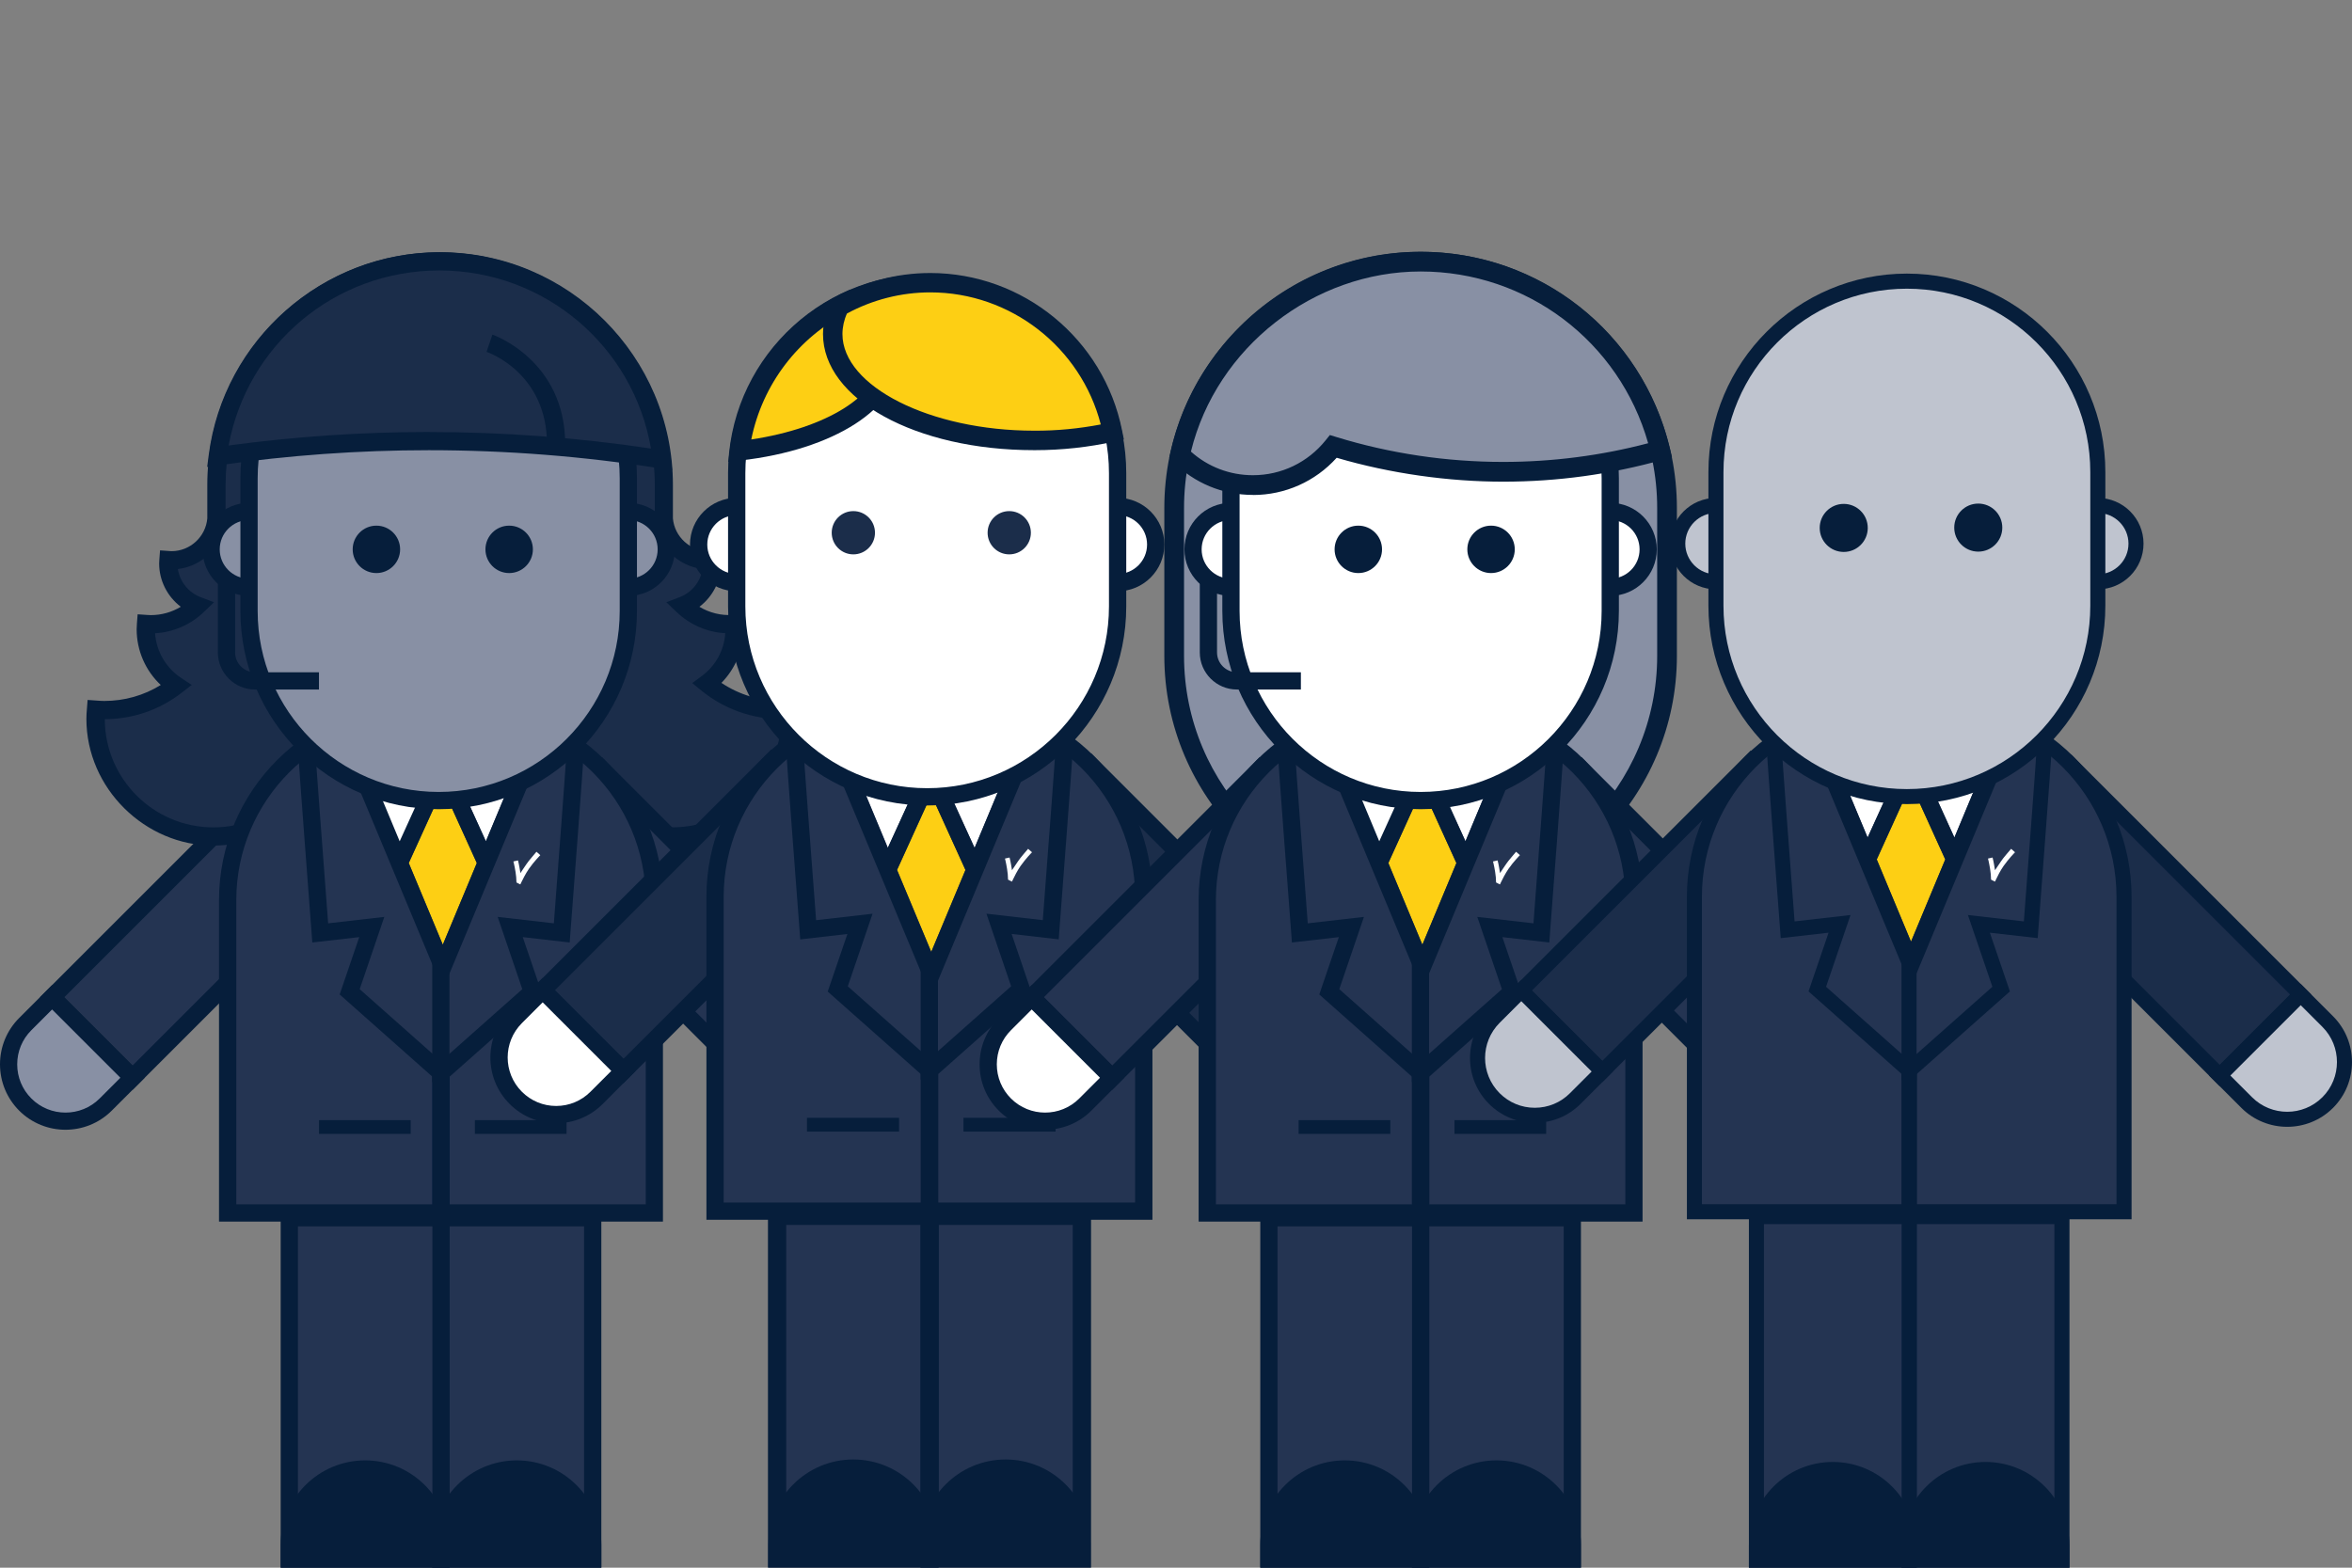 <?xml version="1.0" encoding="UTF-8"?><svg id="a" xmlns="http://www.w3.org/2000/svg" width="600" height="400" viewBox="0 0 600 400"><rect x="0" y="0" width="600" height="400" fill="#808080" stroke="none"/><g><rect x="11.51" y="221.12" width="82.25" height="29.03" transform="translate(256.47 365.04) rotate(135)" fill="#243452"/><path d="M10.18,254.45l61.27-61.27,23.64,23.64-61.27,61.27-23.64-23.64Zm61.27-55.05l-55.05,55.05,17.42,17.42,55.05-55.05-17.42-17.42Z" fill="#061e3b"/><path d="M2.91,258.75H12.58c8.01,0,14.51,6.5,14.51,14.51h0c0,8.01-6.5,14.51-14.51,14.51H2.91v-29.03h0Z" transform="translate(218.84 455.89) rotate(135)" fill="#8890a4"/><path d="M4.89,283.38C1.74,280.22,0,276.02,0,271.56s1.74-8.66,4.89-11.82l8.4-8.4,23.63,23.63-8.4,8.4c-3.26,3.26-7.54,4.89-11.82,4.89-4.28,0-8.56-1.63-11.82-4.89Zm8.4-25.81l-5.29,5.29c-2.33,2.33-3.61,5.42-3.61,8.71s1.28,6.38,3.61,8.71c4.8,4.8,12.62,4.8,17.42,0l5.29-5.29-17.42-17.42Z" fill="#061e3b"/><path d="M201.42,181.07c-.7,.05-1.4,.11-2.11,.11-7.2,0-13.79-2.56-18.95-6.78,4.24-3.14,7.01-8.16,7.01-13.84,0-.45-.03-.89-.07-1.34-.4,.03-.8,.06-1.21,.06-4.6,0-8.77-1.81-11.85-4.75,4.32-1.65,7.39-5.82,7.39-10.72,0-.3-.02-.6-.05-.89-.27,.02-.53,.04-.81,.04-6.04,0-10.98-4.66-11.44-10.58v-8.61c0-31.52-25.55-57.07-57.07-57.07s-57.07,25.55-57.07,57.07v8.62c-.46,5.92-5.4,10.58-11.44,10.58-.27,0-.54-.02-.81-.04-.02,.3-.05,.59-.05,.89,0,4.9,3.07,9.07,7.39,10.72-3.09,2.94-7.25,4.75-11.85,4.75-.41,0-.81-.03-1.21-.06-.03,.44-.07,.89-.07,1.34,0,6,3.07,11.27,7.72,14.36-5.06,3.92-11.4,6.27-18.3,6.27-.71,0-1.41-.06-2.11-.11-.06,.77-.12,1.54-.12,2.33,0,16.58,13.44,30.03,30.03,30.03s30.03-13.44,30.03-30.03c0-.21-.03-.41-.03-.61h57.11c0,.21-.03,.41-.03,.61,0,16.58,13.44,30.03,30.03,30.03s30.03-13.44,30.03-30.03c0-.79-.06-1.56-.12-2.33Z" fill="#1b2d4a"/><path d="M171.51,215.75c-17.27,0-31.41-13.59-32.31-30.64h-52.5c-.89,17.05-15.04,30.64-32.31,30.64s-32.35-14.51-32.35-32.35c0-.88,.06-1.71,.13-2.51l.18-2.3,2.56,.18c.59,.04,1.15,.08,1.69,.08,5.16,0,10.08-1.4,14.41-4.07-3.9-3.66-6.15-8.78-6.15-14.23,0-.51,.04-1.01,.07-1.51l.18-2.3,2.47,.17c.29,.02,.58,.04,.88,.04,2.73,0,5.36-.74,7.66-2.13-3.4-2.57-5.52-6.65-5.52-11.02,0-.36,.02-.71,.05-1.07l.18-2.3,2.41,.17c.18,.01,.35,.03,.53,.03,4.72,0,8.7-3.66,9.11-8.35v-8.52c0-32.75,26.64-59.4,59.39-59.4s59.39,26.65,59.39,59.4v8.51c.41,4.69,4.4,8.36,9.12,8.36,.18,0,.36-.01,.53-.03l2.41-.17,.17,2.3c.03,.35,.05,.71,.05,1.07,0,4.37-2.12,8.45-5.52,11.02,2.54,1.54,5.56,2.29,8.54,2.08l2.46-.17,.18,2.29c.04,.52,.07,1,.07,1.52,0,5.13-2.06,10.06-5.63,13.7,4.53,3.02,9.75,4.61,15.25,4.61,.54,0,1.1-.04,1.69-.08l2.56-.18,.17,2.3c.06,.8,.12,1.63,.12,2.51,0,17.84-14.51,32.35-32.35,32.35Zm-89.48-35.29h61.84l-.04,2.36c0,.14-.01,.27-.02,.4,0,.06,0,.11,0,.17,0,15.28,12.43,27.71,27.71,27.71s27.65-12.38,27.71-27.61c-7.38-.02-14.59-2.62-20.33-7.31l-2.31-1.89,2.4-1.77c3.58-2.65,5.74-6.6,6.03-10.96-4.63-.25-8.99-2.13-12.38-5.36l-2.66-2.54,3.44-1.31c3.09-1.18,5.29-3.96,5.79-7.17-6.45-.75-11.66-6.03-12.17-12.63v-8.79c0-30.19-24.57-54.75-54.75-54.75s-54.74,24.56-54.74,54.75v8.8c-.52,6.6-5.74,11.88-12.18,12.63,.5,3.2,2.7,5.99,5.79,7.17l3.44,1.31-2.66,2.54c-3.39,3.23-7.75,5.11-12.38,5.36,.31,4.61,2.75,8.82,6.65,11.41l2.7,1.79-2.56,1.98c-5.67,4.4-12.46,6.73-19.62,6.75,.05,15.23,12.46,27.61,27.71,27.61s27.71-12.43,27.71-27.71c0-.06,0-.11,0-.17,0-.13-.02-.26-.02-.4l-.04-2.37Z" fill="#061e3b"/><rect x="131.24" y="221.12" width="82.25" height="29.03" transform="translate(217.11 -52.87) rotate(45)" fill="#243452"/><path d="M191.18,278.09l-61.27-61.27,23.64-23.64,61.27,61.27-23.64,23.64Zm-55.05-61.27l55.05,55.05,17.42-17.42-55.05-55.05-17.42,17.42Z" fill="#061e3b"/><path d="M197.9,258.75h9.68c8.01,0,14.51,6.5,14.51,14.51h0c0,8.01-6.5,14.51-14.51,14.51h-9.68v-29.03h0Z" transform="translate(254.74 -68.45) rotate(45)" fill="#8890a4"/><path d="M208.29,288.26c-4.28,0-8.56-1.63-11.82-4.89l-8.4-8.4,23.63-23.63,8.4,8.4c3.16,3.16,4.89,7.35,4.89,11.82s-1.74,8.66-4.89,11.82c-3.26,3.26-7.54,4.89-11.82,4.89Zm-14-13.28l5.29,5.29c4.8,4.8,12.62,4.8,17.42,0,2.33-2.33,3.61-5.42,3.61-8.71s-1.28-6.38-3.61-8.71l-5.29-5.29-17.42,17.42Z" fill="#061e3b"/><path d="M106.45,181.29h12.1c26.7,0,48.38,21.68,48.38,48.38v79.83H58.07v-79.83c0-26.7,21.68-48.38,48.38-48.38Z" fill="#243452"/><path d="M169.13,311.7H55.87v-82.03c0-27.89,22.69-50.58,50.58-50.58h12.09c27.89,0,50.58,22.69,50.58,50.58v82.03Zm-108.86-4.4h104.46v-77.63c0-25.46-20.72-46.18-46.18-46.18h-12.09c-25.46,0-46.18,20.72-46.18,46.18v77.63Z" fill="#061e3b"/><path d="M114.7,308.32h-4.4v-35.58l22.94-20.35-6.28-18.44,14.33,1.64c1.33-17.54,3.18-42.09,3.2-43.4h4.4c0,1.52-2.82,38.6-3.39,46.01l-.17,2.28-11.97-1.37,4.99,14.63-23.65,20.98v33.6Z" fill="#061e3b"/><path d="M114.7,308.32h-4.4v-33.6l-23.65-20.98,4.99-14.63-11.97,1.37-.17-2.28c-.57-7.42-3.39-44.49-3.39-46h4.4c.02,1.3,1.87,25.85,3.2,43.39l14.33-1.64-6.28,18.44,22.94,20.35v35.58Z" fill="#061e3b"/><rect x="112.5" y="310.71" width="38.71" height="87.09" fill="#243452"/><path d="M153.4,400h-43.1v-91.49h43.1v91.49Zm-38.71-4.4h34.31v-82.69h-34.31v82.69Z" fill="#061e3b"/><rect x="73.79" y="310.71" width="38.71" height="87.09" fill="#243452"/><path d="M114.7,400h-43.1v-91.49h43.1v91.49Zm-38.7-4.4h34.31v-82.69h-34.31v82.69Z" fill="#061e3b"/><path d="M93.15,374.82h0c10.68,0,19.35,8.67,19.35,19.35v3.63h-38.71v-3.63c0-10.68,8.67-19.35,19.35-19.35Z" fill="#061e3b"/><path d="M114.7,400h-43.1v-5.83c0-11.88,9.67-21.55,21.55-21.55s21.55,9.67,21.55,21.55v5.83Zm-38.7-4.4h34.31v-1.43c0-9.46-7.69-17.15-17.15-17.15s-17.15,7.69-17.15,17.15v1.43Z" fill="#061e3b"/><path d="M131.85,374.82h0c10.68,0,19.35,8.67,19.35,19.35v3.63h-38.71v-3.63c0-10.68,8.67-19.35,19.35-19.35Z" fill="#061e3b"/><path d="M153.4,400h-43.1v-5.83c0-11.88,9.67-21.55,21.55-21.55s21.55,9.67,21.55,21.55v5.83Zm-38.71-4.4h34.31v-1.43c0-9.46-7.7-17.15-17.15-17.15s-17.15,7.69-17.15,17.15v1.43Z" fill="#061e3b"/><rect x="110.26" y="245.27" width="4.4" height="30.85" fill="#061e3b"/><polygon points="132.2 194.87 123.95 214.66 114.96 194.87 132.2 194.87" fill="#fff"/><polygon points="110.96 195.66 101.96 215.45 93.71 195.66 110.96 195.66" fill="#fff"/><polygon points="104.27 220.21 112.96 201.1 121.64 220.21 112.96 241.05 104.27 220.21" fill="#fdcf14"/><path d="M87.12,190.47l25.84,62.02,25.84-62.02h-51.68Zm45.08,4.4l-8.25,19.79-9-19.79h17.24Zm-21.24,0l-9,19.79-8.25-19.79h17.24Zm-6.69,25.34l8.69-19.11,8.68,19.11-8.68,20.84-8.68-20.84Z" fill="#061e3b"/><g><circle cx="63.53" cy="140.17" r="9.68" fill="#8890a4"/><path d="M63.53,152.04c-6.55,0-11.87-5.33-11.87-11.87s5.33-11.87,11.87-11.87,11.87,5.33,11.87,11.87-5.33,11.87-11.87,11.87Zm0-19.35c-4.12,0-7.48,3.35-7.48,7.48s3.35,7.48,7.48,7.48,7.48-3.35,7.48-7.48-3.35-7.48-7.48-7.48Z" fill="#061e3b"/></g><g><circle cx="160.29" cy="140.17" r="9.68" fill="#8890a4"/><path d="M160.29,152.04c-6.55,0-11.87-5.33-11.87-11.87s5.33-11.87,11.87-11.87,11.87,5.33,11.87,11.87-5.33,11.87-11.87,11.87Zm0-19.35c-4.12,0-7.48,3.35-7.48,7.48s3.35,7.48,7.48,7.48,7.48-3.35,7.48-7.48-3.35-7.48-7.48-7.48Z" fill="#061e3b"/></g><rect x="63.53" y="73.65" width="96.76" height="130.63" rx="48.38" ry="48.38" fill="#8890a4"/><path d="M111.91,206.47c-27.89,0-50.58-22.69-50.58-50.58v-33.87c0-27.89,22.69-50.58,50.58-50.58s50.58,22.69,50.58,50.58v33.87c0,27.89-22.69,50.58-50.58,50.58Zm0-130.63c-25.47,0-46.18,20.72-46.18,46.18v33.87c0,25.47,20.72,46.18,46.18,46.18s46.18-20.72,46.18-46.18v-33.87c0-25.47-20.72-46.18-46.18-46.18Z" fill="#061e3b"/><path d="M81.37,175.93h-16.33c-5.21,0-9.46-4.24-9.46-9.46v-18.33h4.4v18.33c0,2.79,2.27,5.06,5.06,5.06h16.33v4.4Z" fill="#061e3b"/><rect x="81.38" y="285.81" width="23.39" height="3.51" fill="#061e3b"/><rect x="121.14" y="285.81" width="23.39" height="3.51" fill="#061e3b"/><circle cx="129.89" cy="140.17" r="6.05" fill="#061e3b"/><circle cx="96.02" cy="140.17" r="6.05" fill="#061e3b"/><path d="M109.41,112.55c20.21,0,40.05,1.6,59.39,4.68-3.25-28.44-27.38-50.53-56.68-50.53s-52.97,21.67-56.58,49.72c17.59-2.53,35.57-3.86,53.87-3.86Z" fill="#1b2d4a"/><path d="M171.46,120l-3.02-.48c-19.39-3.08-39.25-4.65-59.03-4.65-17.82,0-35.84,1.29-53.54,3.84l-3.02,.43,.39-3.03c3.8-29.5,29.11-51.74,58.88-51.74s55.57,22.61,58.99,52.59l.35,3.04Zm-62.05-9.77c18.97,0,38.01,1.42,56.65,4.22-4.46-26.11-27.13-45.44-53.94-45.44s-49.02,18.99-53.8,44.66c16.92-2.29,34.09-3.45,51.09-3.45Z" fill="#061e3b"/><path d="M144.18,113.35h-4.64c0-18.06-14.79-23.36-15.42-23.58l1.49-4.4c.19,.06,18.57,6.51,18.57,27.98Z" fill="#061e3b"/><path d="M132.66,225.63s-.67-.34-.85-.44h0l-.04-.02h-.02v-.03h0v-.02h0s0-.01,0-.02h0c0-1.68-.42-3.78-.64-4.72h0c-.07-.31-.12-.5-.12-.5h0l-.02-.08,1.1-.25h.07l.02,.06c.26,.99,.51,2.59,.6,3.17h0c.04-.06,.08-.13,.14-.22h0c.14-.22,.34-.51,.53-.8h0c.39-.58,.81-1.18,.89-1.31h0c.19-.32,.81-1.08,1.39-1.77h0c.58-.69,1.1-1.3,1.1-1.3h0l.05-.05,.98,.87-.05,.05s-.1,.1-.26,.27h0c-.17,.18-.4,.43-.68,.74h0c-.55,.62-1.27,1.48-1.92,2.42h0c-.82,1.18-1.62,2.78-1.97,3.51h0c-.12,.24-.18,.39-.18,.39h0l-.03,.07-.07-.03h0Z" fill="#fff"/></g><g><g><rect x="282.68" y="193.52" width="29.14" height="82.6" transform="translate(-78.98 278.96) rotate(-45)" fill="#1b2d4a"/><path d="M316.15,277.45l-61.53-61.53,23.73-23.73,61.53,61.53-23.73,23.73Zm-55.29-61.53l55.29,55.29,17.49-17.49-55.29-55.29-17.49,17.49Z" fill="#061e3b"/></g><g><path d="M336.73,253.71l6.91,6.91c5.69,5.69,5.69,14.93,0,20.62h0c-5.69,5.69-14.93,5.69-20.62,0l-6.87-6.87h0l20.62-20.62h0l-.04-.04Z" fill="#fff"/><path d="M333.32,287.71c-4.3,0-8.6-1.64-11.87-4.91l-8.43-8.43,22.18-22.18,1.52,1.52,1.56-1.56,6.91,6.91c6.54,6.54,6.54,17.19,0,23.74-3.27,3.27-7.57,4.91-11.87,4.91Zm-14.06-13.34l5.31,5.31c4.82,4.82,12.68,4.82,17.5,0,4.82-4.83,4.82-12.68,0-17.5l-5.31-5.31-17.5,17.5Z" fill="#061e3b"/></g><g><rect x="136.6" y="219.23" width="82.6" height="29.14" transform="translate(-113.21 194.28) rotate(-45)" fill="#1b2d4a"/><path d="M159.01,276.43l-23.73-23.73,61.53-61.53,23.73,23.73-61.53,61.53Zm-17.49-23.73l17.49,17.49,55.29-55.29-17.49-17.49-55.29,55.29Z" fill="#061e3b"/></g><g><path d="M159.01,273.3l-6.82,6.82c-5.69,5.69-14.93,5.69-20.62,0h0c-5.69-5.69-5.69-14.93,0-20.62l6.87-6.87h0l20.62,20.62-.05,.05Z" fill="#fff"/><path d="M141.88,286.6c-4.48,0-8.7-1.75-11.87-4.92-6.55-6.54-6.55-17.19,0-23.74l8.43-8.43,23.73,23.73-8.42,8.44c-3.17,3.17-7.39,4.92-11.87,4.92Zm-3.44-30.85l-5.31,5.31c-4.83,4.83-4.83,12.68,0,17.5,2.34,2.34,5.45,3.63,8.75,3.63s6.41-1.29,8.75-3.63l5.31-5.31-17.5-17.5Z" fill="#061e3b"/></g><g><path d="M231.05,180.24h12.14c26.84,0,48.59,21.76,48.59,48.59h0v80.2h-109.36v-80.2c0-26.84,21.76-48.59,48.59-48.59h.04Z" fill="#243452"/><path d="M293.98,311.24h-113.77v-82.4c0-28.01,22.79-50.8,50.8-50.8h12.18c28.01,0,50.8,22.79,50.8,50.8v82.4Zm-109.36-4.41h104.95v-77.99c0-25.58-20.81-46.39-46.39-46.39h-12.18c-25.58,0-46.39,20.81-46.39,46.39v77.99Z" fill="#061e3b"/></g><path d="M239.32,307.81h-4.41v-35.73l23.03-20.43-6.3-18.52,14.38,1.65c1.35-17.62,3.2-42.28,3.23-43.6h4.41c0,1.53-2.84,38.77-3.41,46.22l-.17,2.28-12.01-1.38,5,14.69-23.74,21.06v33.75Z" fill="#061e3b"/><path d="M239.32,307.81h-4.41v-33.75l-23.76-21.06,5.02-14.69-12.03,1.38-.17-2.28c-.35-4.57-3.4-44.66-3.4-46.21h4.41c.02,1.31,1.87,25.97,3.21,43.59l14.4-1.65-6.32,18.52,23.05,20.43v35.73Z" fill="#061e3b"/><polygon points="256.89 196.48 248.62 216.35 239.58 196.48 256.89 196.48" fill="#fff"/><polygon points="235.57 196.48 226.52 216.35 218.25 196.48 235.57 196.48" fill="#fff"/><polygon points="228.84 221.93 237.57 202.73 246.3 221.93 237.57 242.85 228.84 221.93" fill="#fdcf14"/><path d="M211.62,192.05l25.95,62.28,25.95-62.28h-51.91Zm45.27,4.43l-8.27,19.87-9.11-19.87h17.39Zm-21.33,0l-9.11,19.87-8.27-19.87h17.39Zm-6.73,25.52l8.73-19.19,8.73,19.19-8.73,20.92-8.73-20.92Z" fill="#061e3b"/><g><rect x="237.11" y="310.22" width="38.88" height="87.45" fill="#243452"/><path d="M278.33,400h-43.54v-92.12h43.54v92.12Zm-38.88-4.67h34.21v-82.78h-34.21v82.78Z" fill="#061e3b"/></g><g><rect x="198.24" y="310.22" width="38.88" height="87.45" fill="#243452"/><path d="M239.45,400h-43.54v-92.12h43.54v92.12Zm-38.88-4.67h34.21v-82.78h-34.21v82.78Z" fill="#061e3b"/></g><g><path d="M217.69,374.59h0c10.73,0,19.43,8.7,19.43,19.43h0v3.65h-38.88v-3.65c0-10.73,8.7-19.43,19.43-19.43h.02Z" fill="#061e3b"/><path d="M239.32,399.87h-43.29v-5.85c0-11.93,9.71-21.63,21.63-21.63h.02c11.93,0,21.63,9.71,21.63,21.63v5.85Zm-38.88-4.41h34.47v-1.44c0-9.5-7.73-17.22-17.22-17.22h-.02c-9.5,0-17.22,7.73-17.22,17.22v1.44Z" fill="#061e3b"/></g><g><path d="M256.54,374.59h0c10.73,0,19.43,8.7,19.43,19.43h0v3.65h-38.86v-3.65c0-10.73,8.7-19.43,19.43-19.43h0Z" fill="#061e3b"/><path d="M278.18,399.87h-43.27v-5.85c0-11.93,9.71-21.63,21.63-21.63s21.64,9.71,21.64,21.63v5.85Zm-38.86-4.41h34.45v-1.44c0-9.5-7.73-17.22-17.22-17.22s-17.22,7.73-17.22,17.22v1.44Z" fill="#061e3b"/></g><g><circle cx="187.94" cy="138.94" r="9.71" fill="#fff"/><path d="M187.94,150.86c-6.57,0-11.92-5.35-11.92-11.92s5.35-11.92,11.92-11.92,11.92,5.35,11.92,11.92-5.35,11.92-11.92,11.92Zm0-19.43c-4.14,0-7.51,3.37-7.51,7.51s3.37,7.51,7.51,7.51,7.51-3.37,7.51-7.51-3.37-7.51-7.51-7.51Z" fill="#061e3b"/></g><g><circle cx="285.11" cy="138.94" r="9.71" fill="#fff"/><path d="M285.11,150.86c-6.57,0-11.92-5.35-11.92-11.92s5.35-11.92,11.92-11.92,11.92,5.35,11.92,11.92-5.35,11.92-11.92,11.92Zm0-19.43c-4.14,0-7.51,3.37-7.51,7.51s3.37,7.51,7.51,7.51,7.51-3.37,7.51-7.51-3.37-7.51-7.51-7.51Z" fill="#061e3b"/></g><g><path d="M236.52,72.14h0c26.83,0,48.58,21.76,48.58,48.59v33.99c0,26.84-21.75,48.59-48.58,48.59h0c-26.83,0-48.58-21.76-48.58-48.59v-33.99c0-26.84,21.75-48.59,48.58-48.59Z" fill="#fff"/><path d="M236.52,205.52c-28,0-50.79-22.79-50.79-50.8v-33.99c0-28.01,22.78-50.8,50.79-50.8s50.79,22.79,50.79,50.8v33.99c0,28.01-22.78,50.8-50.79,50.8Zm0-131.18c-25.57,0-46.38,20.81-46.38,46.39v33.99c0,25.58,20.81,46.39,46.38,46.39s46.38-20.81,46.38-46.39v-33.99c0-25.58-20.8-46.39-46.38-46.39Z" fill="#061e3b"/></g><rect x="234.87" y="244.49" width="4.41" height="30.98" fill="#061e3b"/><circle cx="257.46" cy="135.93" r="5.52" fill="#1b2d4a"/><circle cx="217.69" cy="135.93" r="5.52" fill="#1b2d4a"/><rect x="205.86" y="285.21" width="23.49" height="3.52" fill="#061e3b"/><rect x="245.79" y="285.21" width="23.49" height="3.52" fill="#061e3b"/><g><path d="M188.65,115.03c21.87-2.48,38.28-12.07,38.28-23.55,0-5.47-3.86-10.64-10.3-14.73-15.22,7.18-25.76,21.59-27.98,38.28Z" fill="#fdcf14"/><path d="M185.77,117.85l.42-3.15c2.34-17.6,13.32-32.62,29.38-40.19l1.23-.58,1.15,.73c7.38,4.69,11.45,10.66,11.45,16.82,0,12.61-16.64,23.31-40.48,26.01l-3.16,.36Zm30.67-38.25c-12.88,6.53-21.93,18.46-24.79,32.53,19.19-2.88,32.8-11.33,32.8-20.65,0-4.11-2.83-8.29-8-11.88Z" fill="#061e3b"/></g><g><path d="M283.79,110.23c-4.43-22.15-23.89-38.1-46.48-38.09h0c-8.11,0-16.08,2.1-23.15,6.09-1.12,2.16-1.72,4.56-1.73,7,0,14.98,22.98,27.16,51.34,27.16,6.73,.02,13.44-.7,20.01-2.15Z" fill="#fdcf14"/><path d="M264.02,114.86c-.08,0-.17,0-.25,0-30.17,0-53.82-13.02-53.82-29.64,.02-2.83,.71-5.64,2.01-8.14l.34-.65,.64-.36c7.42-4.19,15.85-6.41,24.37-6.41h.01c23.69,0,44.25,16.86,48.9,40.09l.48,2.38-2.37,.52c-6.66,1.47-13.49,2.21-20.3,2.21Zm-47.97-34.85c-.74,1.64-1.13,3.43-1.14,5.22,0,13.36,22.38,24.66,48.87,24.66,5.71,.04,11.43-.52,17.03-1.59-5.07-19.67-22.98-33.7-43.49-33.7h0c-7.41,0-14.75,1.87-21.26,5.4Z" fill="#061e3b"/></g><path d="M258.07,224.91s-.67-.35-.86-.44h0l-.04-.02h-.02v-.03h0v-.02h0s0-.01,0-.02h0c0-1.69-.43-3.79-.64-4.74h0c-.07-.32-.12-.5-.12-.5h0l-.02-.08,1.1-.25h.07l.02,.06c.26,.99,.51,2.6,.6,3.18h0c.04-.06,.08-.13,.14-.22h0c.14-.22,.34-.51,.54-.8h0c.4-.58,.82-1.19,.89-1.32h0c.19-.32,.81-1.09,1.39-1.78h0c.58-.69,1.11-1.3,1.11-1.3h0l.05-.05,.99,.88-.05,.05s-.1,.1-.26,.27h0c-.17,.18-.4,.43-.68,.74h0c-.55,.63-1.27,1.49-1.93,2.43h0c-.83,1.18-1.63,2.79-1.97,3.52h0c-.12,.24-.18,.39-.18,.39h0l-.03,.07-.07-.03h0Z" fill="#fff"/></g><g><rect x="299.53" y="66.75" width="125.73" height="163.45" rx="62.87" ry="62.87" fill="#8890a4"/><path d="M362.4,232.72c-36.05,0-65.38-29.33-65.38-65.38v-37.72c0-36.05,29.33-65.38,65.38-65.38s65.38,29.33,65.38,65.38v37.72c0,36.05-29.33,65.38-65.38,65.38Zm0-163.45c-33.28,0-60.35,27.07-60.35,60.35v37.72c0,33.28,27.07,60.35,60.35,60.35s60.35-27.07,60.35-60.35v-37.72c0-33.28-27.07-60.35-60.35-60.35Z" fill="#061e3b"/><rect x="261.41" y="221.12" width="82.25" height="29.03" transform="translate(683.07 188.34) rotate(135)" fill="#243452"/><path d="M260.08,254.45l61.27-61.27,23.64,23.64-61.27,61.27-23.64-23.64Zm61.27-55.05l-55.05,55.05,17.42,17.42,55.05-55.05-17.42-17.42Z" fill="#061e3b"/><path d="M252.8,258.75h9.68c8.01,0,14.51,6.5,14.51,14.51h0c0,8.01-6.5,14.51-14.51,14.51h-9.68v-29.03h0Z" transform="translate(645.44 279.19) rotate(135)" fill="#fff"/><path d="M254.79,283.38c-3.16-3.16-4.89-7.35-4.89-11.82s1.74-8.66,4.89-11.82l8.4-8.4,23.63,23.63-8.4,8.4c-3.26,3.26-7.54,4.89-11.82,4.89-4.28,0-8.56-1.63-11.82-4.89Zm8.4-25.81l-5.29,5.29c-2.33,2.33-3.61,5.42-3.61,8.71s1.28,6.38,3.61,8.71c4.8,4.8,12.62,4.8,17.42,0l5.29-5.29-17.42-17.42Z" fill="#061e3b"/><rect x="381.14" y="221.12" width="82.25" height="29.03" transform="translate(290.3 -229.57) rotate(45)" fill="#243452"/><path d="M441.08,278.09l-61.27-61.27,23.64-23.64,61.27,61.27-23.64,23.64Zm-55.05-61.27l55.05,55.05,17.42-17.42-55.05-55.05-17.42,17.42Z" fill="#061e3b"/><path d="M447.8,258.75h9.68c8.01,0,14.51,6.5,14.51,14.51h0c0,8.01-6.5,14.51-14.51,14.51h-9.68v-29.03h0Z" transform="translate(327.93 -245.16) rotate(45)" fill="#fff"/><path d="M458.19,288.26c-4.28,0-8.56-1.63-11.82-4.89l-8.4-8.4,23.63-23.63,8.4,8.4c3.16,3.16,4.89,7.35,4.89,11.82s-1.74,8.66-4.89,11.82c-3.26,3.26-7.54,4.89-11.82,4.89Zm-14-13.28l5.29,5.29c4.8,4.8,12.62,4.8,17.42,0,2.33-2.33,3.61-5.42,3.61-8.71s-1.28-6.38-3.61-8.71l-5.29-5.29-17.42,17.42Z" fill="#061e3b"/><path d="M356.35,181.29h12.1c26.7,0,48.38,21.68,48.38,48.38v79.83h-108.86v-79.83c0-26.7,21.68-48.38,48.38-48.38Z" fill="#243452"/><path d="M419.03,311.7h-113.26v-82.03c0-27.89,22.69-50.58,50.58-50.58h12.09c27.89,0,50.58,22.69,50.58,50.58v82.03Zm-108.86-4.4h104.46v-77.63c0-25.46-20.72-46.18-46.18-46.18h-12.09c-25.46,0-46.18,20.72-46.18,46.18v77.63Z" fill="#061e3b"/><path d="M364.6,308.32h-4.4v-35.58l22.94-20.35-6.28-18.44,14.33,1.64c1.33-17.54,3.18-42.09,3.2-43.4h4.4c0,1.52-2.82,38.6-3.39,46.01l-.17,2.28-11.97-1.37,4.99,14.63-23.65,20.98v33.6Z" fill="#061e3b"/><path d="M364.6,308.32h-4.4v-33.6l-23.65-20.98,4.99-14.63-11.97,1.37-.17-2.28c-.57-7.42-3.39-44.49-3.39-46h4.4c.02,1.3,1.87,25.85,3.2,43.39l14.33-1.64-6.28,18.44,22.94,20.35v35.58Z" fill="#061e3b"/><rect x="362.4" y="310.71" width="38.71" height="87.09" fill="#243452"/><path d="M403.3,400h-43.1v-91.49h43.1v91.49Zm-38.71-4.4h34.31v-82.69h-34.31v82.69Z" fill="#061e3b"/><rect x="323.69" y="310.71" width="38.71" height="87.09" fill="#243452"/><path d="M364.6,400h-43.1v-91.49h43.1v91.49Zm-38.7-4.4h34.31v-82.69h-34.31v82.69Z" fill="#061e3b"/><path d="M343.04,374.82h0c10.68,0,19.35,8.67,19.35,19.35v3.63h-38.71v-3.63c0-10.68,8.67-19.35,19.35-19.35Z" fill="#061e3b"/><path d="M364.6,400h-43.1v-5.83c0-11.88,9.67-21.55,21.55-21.55s21.55,9.67,21.55,21.55v5.83Zm-38.7-4.4h34.31v-1.43c0-9.46-7.69-17.15-17.15-17.15s-17.15,7.69-17.15,17.15v1.43Z" fill="#061e3b"/><path d="M381.75,374.82h0c10.68,0,19.35,8.67,19.35,19.35v3.63h-38.71v-3.63c0-10.68,8.67-19.35,19.35-19.35Z" fill="#061e3b"/><path d="M403.3,400h-43.1v-5.83c0-11.88,9.67-21.55,21.55-21.55s21.55,9.67,21.55,21.55v5.83Zm-38.71-4.4h34.31v-1.43c0-9.46-7.7-17.15-17.15-17.15s-17.15,7.69-17.15,17.15v1.43Z" fill="#061e3b"/><rect x="360.16" y="245.27" width="4.4" height="30.85" fill="#061e3b"/><polygon points="382.1 194.87 373.85 214.66 364.85 194.87 382.1 194.87" fill="#fff"/><polygon points="360.85 195.66 351.86 215.45 343.61 195.66 360.85 195.66" fill="#fff"/><polygon points="354.17 220.21 362.85 201.1 371.54 220.21 362.85 241.05 354.17 220.21" fill="#fdcf14"/><path d="M337.01,190.47l25.84,62.02,25.84-62.02h-51.68Zm45.08,4.4l-8.25,19.79-9-19.79h17.24Zm-21.24,0l-9,19.79-8.25-19.79h17.24Zm-6.69,25.34l8.69-19.11,8.68,19.11-8.68,20.84-8.68-20.84Z" fill="#061e3b"/><rect x="331.28" y="285.81" width="23.39" height="3.51" fill="#061e3b"/><rect x="371.04" y="285.81" width="23.39" height="3.51" fill="#061e3b"/><path d="M382.56,225.63s-.67-.34-.85-.44h0l-.04-.02h-.02v-.03h0v-.02h0s0-.01,0-.02h0c0-1.68-.42-3.78-.64-4.72h0c-.07-.31-.12-.5-.12-.5h0l-.02-.08,1.1-.25h.07l.02,.06c.26,.99,.51,2.59,.6,3.17h0c.04-.06,.08-.13,.14-.22h0c.14-.22,.34-.51,.53-.8h0c.39-.58,.81-1.18,.89-1.31h0c.19-.32,.81-1.08,1.39-1.77h0c.58-.69,1.1-1.3,1.1-1.3h0l.05-.05,.98,.87-.05,.05s-.1,.1-.26,.27h0c-.17,.18-.4,.43-.68,.74h0c-.55,.62-1.27,1.48-1.92,2.42h0c-.82,1.18-1.62,2.78-1.97,3.51h0c-.12,.24-.18,.39-.18,.39h0l-.03,.07-.07-.03h0Z" fill="#fff"/><g><g><circle cx="314.02" cy="140.17" r="9.68" fill="#fff"/><path d="M314.02,152.04c-6.55,0-11.87-5.33-11.87-11.87s5.33-11.87,11.87-11.87,11.87,5.33,11.87,11.87-5.33,11.87-11.87,11.87Zm0-19.35c-4.12,0-7.48,3.35-7.48,7.48s3.35,7.48,7.48,7.48,7.48-3.35,7.48-7.48-3.35-7.48-7.48-7.48Z" fill="#061e3b"/></g><g><circle cx="410.78" cy="140.17" r="9.68" fill="#fff"/><path d="M410.78,152.04c-6.55,0-11.87-5.33-11.87-11.87s5.33-11.87,11.87-11.87,11.87,5.33,11.87,11.87-5.33,11.87-11.87,11.87Zm0-19.35c-4.12,0-7.48,3.35-7.48,7.48s3.35,7.48,7.48,7.48,7.48-3.35,7.48-7.48-3.35-7.48-7.48-7.48Z" fill="#061e3b"/></g><rect x="314.02" y="73.65" width="96.76" height="130.63" rx="48.38" ry="48.38" fill="#fff"/><path d="M362.4,206.47c-27.89,0-50.58-22.69-50.58-50.58v-33.87c0-27.89,22.69-50.58,50.58-50.58s50.58,22.69,50.58,50.58v33.87c0,27.89-22.69,50.58-50.58,50.58Zm0-130.63c-25.47,0-46.18,20.72-46.18,46.18v33.87c0,25.47,20.72,46.18,46.18,46.18s46.18-20.72,46.18-46.18v-33.87c0-25.47-20.72-46.18-46.18-46.18Z" fill="#061e3b"/><path d="M331.86,175.93h-16.33c-5.21,0-9.46-4.24-9.46-9.46v-18.33h4.4v18.33c0,2.79,2.27,5.06,5.06,5.06h16.33v4.4Z" fill="#061e3b"/><circle cx="380.37" cy="140.17" r="6.05" fill="#061e3b"/><circle cx="346.51" cy="140.17" r="6.05" fill="#061e3b"/></g><path d="M423.5,114.86c-6.64-27.6-31.47-48.11-61.11-48.11s-55.17,21.1-61.38,49.29c4.76,4.77,11.34,7.73,18.61,7.73,8.3,0,15.69-3.86,20.51-9.86,13.7,4.2,28.24,6.47,43.31,6.47,13.88,0,27.31-1.92,40.05-5.51Z" fill="#8890a4"/><path d="M319.63,126.28c-7.71,0-14.95-3.01-20.39-8.46l-.97-.97,.3-1.34c6.54-29.7,33.39-51.26,63.83-51.26s56.46,20.58,63.55,50.04l.57,2.35-2.33,.66c-13.2,3.72-26.9,5.6-40.73,5.6s-28.72-2.05-42.47-6.1c-5.47,6.06-13.16,9.5-21.36,9.5Zm-15.84-11.07c4.36,3.91,9.94,6.04,15.84,6.04,7.24,0,14-3.25,18.55-8.92l1.07-1.33,1.63,.5c13.75,4.22,28.08,6.36,42.58,6.36,12.54,0,24.97-1.6,36.99-4.77-7.34-25.93-30.87-43.82-58.04-43.82s-52.05,19.24-58.6,45.94Z" fill="#061e3b"/></g><g><g><rect x="505.91" y="220.21" width="82.8" height="29.22" transform="translate(326.35 -318.23) rotate(45)" fill="#1b2d4a"/><path d="M566.25,277.15l-61.27-61.27,23.38-23.38,61.27,61.27-23.38,23.38Zm-55.83-61.27l55.83,55.83,17.95-17.95-55.83-55.83-17.95,17.95Z" fill="#061e3b"/></g><g><path d="M573.02,258.09h9.74c8.06,0,14.61,6.55,14.61,14.61h0c0,8.06-6.55,14.61-14.61,14.61h-9.74v-29.22h0Z" transform="translate(364.23 -333.92) rotate(45)" fill="#bfc4cf"/><path d="M583.47,287.51c-4.23,0-8.47-1.61-11.69-4.83l-8.25-8.25,23.38-23.38,8.25,8.25c6.45,6.45,6.45,16.94,0,23.38-3.22,3.22-7.46,4.83-11.69,4.83Zm-14.5-13.08l5.53,5.53c4.95,4.95,13,4.95,17.95,0,4.95-4.95,4.95-13,0-17.95l-5.53-5.53-17.95,17.95Z" fill="#061e3b"/></g><g><rect x="386.29" y="219.18" width="82.8" height="29.22" transform="translate(895.43 96.69) rotate(135)" fill="#1b2d4a"/><path d="M408.75,276.12l-23.38-23.38,61.27-61.27,23.38,23.38-61.27,61.27Zm-17.95-23.38l17.95,17.95,55.83-55.83-17.95-17.95-55.83,55.83Z" fill="#061e3b"/></g><g><path d="M377.63,257.07h9.74c8.06,0,14.61,6.55,14.61,14.61h0c0,8.06-6.55,14.61-14.61,14.61h-9.74v-29.22h0Z" transform="translate(857.54 188.16) rotate(135)" fill="#bfc4cf"/><path d="M391.53,286.49c-4.42,0-8.57-1.72-11.69-4.84-6.45-6.45-6.45-16.94,0-23.38l8.25-8.25,23.38,23.38-8.25,8.25c-3.12,3.12-7.27,4.84-11.69,4.84Zm-3.44-31.04l-5.53,5.53c-4.95,4.95-4.95,13,0,17.95,2.4,2.4,5.58,3.72,8.97,3.72s6.58-1.32,8.97-3.72l5.53-5.53-17.95-17.95Z" fill="#061e3b"/></g><g><path d="M480.95,180.11h12.18c26.88,0,48.71,21.83,48.71,48.71v80.37h-109.59v-80.37c0-26.88,21.83-48.71,48.71-48.71Z" fill="#243452"/><path d="M543.76,311.11h-113.43v-82.29c0-27.92,22.71-50.63,50.63-50.63h12.18c27.92,0,50.63,22.71,50.63,50.63v82.29Zm-109.59-3.84h105.75v-78.45c0-25.8-20.99-46.79-46.79-46.79h-12.18c-25.8,0-46.79,20.99-46.79,46.79v78.45Z" fill="#061e3b"/></g><path d="M488.96,308h-3.84v-35.69l23.14-20.53-6.24-18.31,14.27,1.63c1.35-17.72,3.23-42.74,3.25-44.02h3.84c0,1.55-3.06,41.72-3.41,46.3l-.15,1.99-12.2-1.39,5.11,14.98-23.76,21.08v33.96Z" fill="#061e3b"/><path d="M488.96,308h-3.84v-33.96l-23.76-21.08,5.11-14.98-12.2,1.39-.15-1.99c-.35-4.58-3.41-44.75-3.41-46.29h3.84c.02,1.27,1.9,26.29,3.25,44.01l14.27-1.63-6.24,18.31,23.14,20.53v35.69Z" fill="#061e3b"/><g><rect x="487.04" y="310.4" width="38.97" height="87.67" fill="#243452"/><path d="M527.93,400h-42.81v-91.52h42.81v91.52Zm-38.97-3.84h35.12v-83.83h-35.12v83.83Z" fill="#061e3b"/></g><g><rect x="448.07" y="310.4" width="38.97" height="87.67" fill="#243452"/><path d="M488.96,400h-42.81v-91.52h42.81v91.52Zm-38.97-3.84h35.12v-83.83h-35.12v83.83Z" fill="#061e3b"/></g><g><path d="M467.56,374.94h0c10.75,0,19.48,8.73,19.48,19.48v3.65h-38.97v-3.65c0-10.75,8.73-19.48,19.48-19.48Z" fill="#061e3b"/><path d="M488.96,400h-42.81v-5.58c0-11.8,9.6-21.4,21.4-21.4s21.4,9.6,21.4,21.4v5.58Zm-38.97-3.84h35.12v-1.73c0-9.68-7.88-17.56-17.56-17.56s-17.56,7.88-17.56,17.56v1.73Z" fill="#061e3b"/></g><g><path d="M506.52,374.94h0c10.75,0,19.48,8.73,19.48,19.48v3.65h-38.97v-3.65c0-10.75,8.73-19.48,19.48-19.48Z" fill="#061e3b"/><path d="M527.93,400h-42.81v-5.58c0-11.8,9.6-21.4,21.4-21.4s21.4,9.6,21.4,21.4v5.58Zm-38.97-3.84h35.12v-1.73c0-9.68-7.88-17.56-17.56-17.56s-17.56,7.88-17.56,17.56v1.73Z" fill="#061e3b"/></g><rect x="485.08" y="244.52" width="3.84" height="31.06" fill="#061e3b"/><g><polygon points="506.87 193.78 498.57 213.7 489.51 193.78 506.87 193.78" fill="#fff"/><polygon points="485.49 193.78 476.43 213.7 468.13 193.78 485.49 193.78" fill="#fff"/><polygon points="478.76 219.29 487.5 200.05 496.24 219.29 487.5 240.27 478.76 219.29" fill="#fdcf14"/><path d="M461.48,189.35l26.01,62.44,26.01-62.44h-52.03Zm45.39,4.43l-8.3,19.93-9.06-19.93h17.36Zm-21.38,0l-9.06,19.93-8.3-19.93h17.36Zm-6.73,25.51l8.74-19.24,8.74,19.24-8.74,20.98-8.74-20.98Z" fill="#061e3b"/></g><g><g><circle cx="437.74" cy="138.71" r="9.74" fill="#bfc4cf"/><path d="M437.74,150.37c-6.43,0-11.66-5.23-11.66-11.66s5.23-11.66,11.66-11.66,11.66,5.23,11.66,11.66-5.23,11.66-11.66,11.66Zm0-19.48c-4.31,0-7.82,3.51-7.82,7.82s3.51,7.82,7.82,7.82,7.82-3.51,7.82-7.82-3.51-7.82-7.82-7.82Z" fill="#061e3b"/></g><g><circle cx="535.16" cy="138.71" r="9.74" fill="#bfc4cf"/><path d="M535.16,150.37c-6.43,0-11.66-5.23-11.66-11.66s5.23-11.66,11.66-11.66,11.66,5.23,11.66,11.66-5.23,11.66-11.66,11.66Zm0-19.48c-4.31,0-7.82,3.51-7.82,7.82s3.51,7.82,7.82,7.82,7.82-3.51,7.82-7.82-3.51-7.82-7.82-7.82Z" fill="#061e3b"/></g></g><g><rect x="437.74" y="71.74" width="97.42" height="131.51" rx="48.71" ry="48.71" fill="#bfc4cf"/><path d="M486.45,205.17c-27.92,0-50.63-22.71-50.63-50.63v-34.1c0-27.92,22.71-50.63,50.63-50.63s50.63,22.71,50.63,50.63v34.1c0,27.92-22.71,50.63-50.63,50.63Zm0-131.51c-25.8,0-46.79,20.99-46.79,46.79v34.1c0,25.8,20.99,46.79,46.79,46.79s46.79-20.99,46.79-46.79v-34.1c0-25.8-20.99-46.79-46.79-46.79Z" fill="#061e3b"/></g><g><circle cx="504.66" cy="134.62" r="6.13" fill="#061e3b"/><circle cx="470.34" cy="134.7" r="6.13" fill="#061e3b"/></g><path d="M508.84,224.91s-.67-.35-.86-.44h0l-.04-.02h-.02v-.03h0v-.02h0s0-.01,0-.02h0c0-1.69-.43-3.79-.64-4.74h0c-.07-.32-.12-.5-.12-.5h0l-.02-.08,1.1-.25h.07l.02,.06c.26,.99,.51,2.6,.6,3.18h0c.04-.06,.08-.13,.14-.22h0c.14-.22,.34-.51,.54-.8h0c.4-.58,.82-1.19,.89-1.32h0c.19-.32,.81-1.09,1.39-1.78h0c.58-.69,1.11-1.3,1.11-1.3h0l.05-.05,.99,.88-.05,.05s-.1,.1-.26,.27h0c-.17,.18-.4,.43-.68,.74h0c-.55,.63-1.27,1.49-1.93,2.43h0c-.83,1.18-1.63,2.79-1.97,3.52h0c-.12,.24-.18,.39-.18,.39h0l-.03,.07-.07-.03h0Z" fill="#fff"/></g></svg>